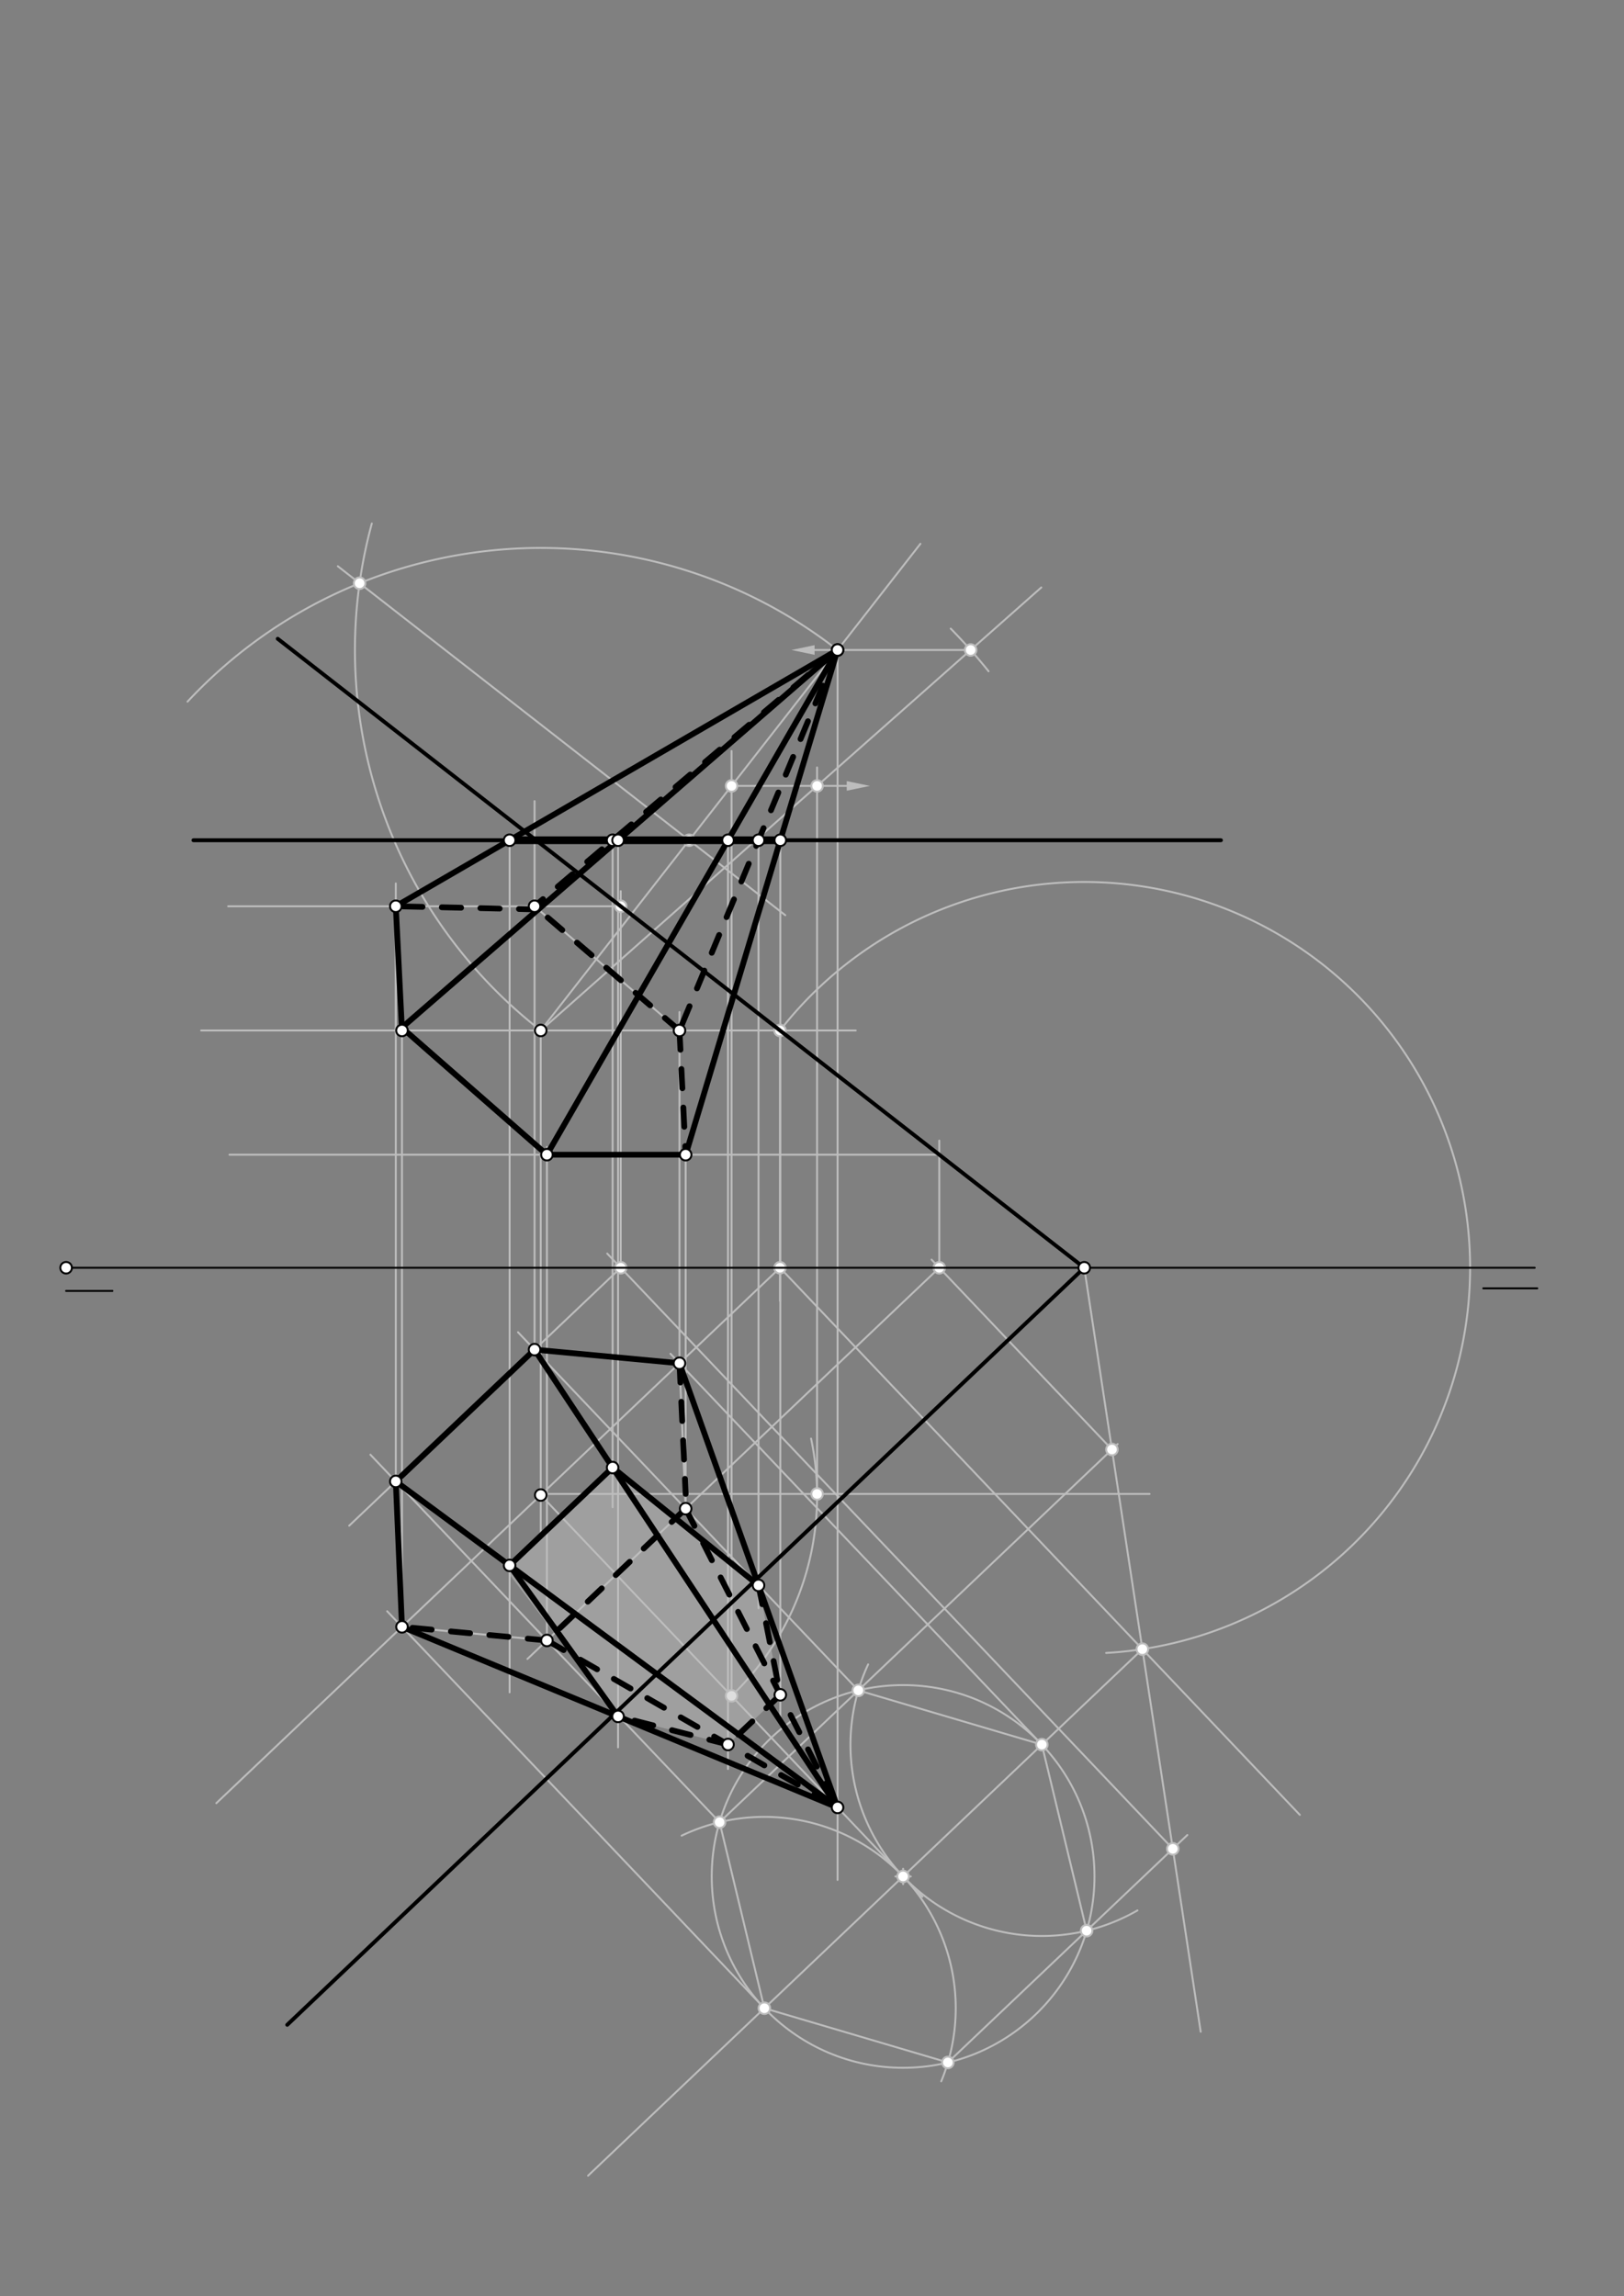 <svg xmlns="http://www.w3.org/2000/svg" class="svg--1it" height="100%" preserveAspectRatio="xMidYMid meet" viewBox="0 0 841.89 1190.551" width="100%"><rect x="0" y="0" width="841.89" height="1190.551" fill="#808080" stroke="none"/><defs><marker id="marker-arrow" markerHeight="16" markerUnits="userSpaceOnUse" markerWidth="24" orient="auto-start-reverse" refX="24" refY="4" viewBox="0 0 24 8"><path d="M 0 0 L 24 4 L 0 8 z" stroke="inherit"></path></marker></defs><g class="aux-layer--1FB"><g class="element--2qn"><line stroke="#BDBDBD" stroke-dasharray="none" stroke-linecap="round" stroke-width="1" x1="104.277" x2="443.611" y1="534.289" y2="534.289"></line></g><g class="element--2qn"><line stroke="#BDBDBD" stroke-dasharray="none" stroke-linecap="round" stroke-width="1" x1="404.359" x2="404.359" y1="534.289" y2="674.543"></line></g><g class="element--2qn"><line stroke="#BDBDBD" stroke-dasharray="none" stroke-linecap="round" stroke-width="1" x1="404.359" x2="112.138" y1="657.312" y2="934.923"></line></g><g class="element--2qn"><line stroke="#BDBDBD" stroke-dasharray="none" stroke-linecap="round" stroke-width="1" x1="280.318" x2="280.318" y1="534.289" y2="795.876"></line></g><g class="element--2qn"><line stroke="#BDBDBD" stroke-dasharray="none" stroke-linecap="round" stroke-width="1" x1="404.359" x2="673.831" y1="657.312" y2="940.967"></line></g><g class="element--2qn"><path d="M 404.359 534.289 A 200.028 200.028 0 1 1 573.42 857.019" fill="none" stroke="#BDBDBD" stroke-dasharray="none" stroke-linecap="round" stroke-width="1"></path></g><g class="element--2qn"><line stroke="#BDBDBD" stroke-dasharray="none" stroke-linecap="round" stroke-width="1" x1="562.082" x2="622.446" y1="657.312" y2="1053.419"></line></g><g class="element--2qn"><line stroke="#BDBDBD" stroke-dasharray="none" stroke-linecap="round" stroke-width="1" x1="592.217" x2="304.853" y1="855.058" y2="1128.053"></line></g><g class="element--2qn"><line stroke="#BDBDBD" stroke-dasharray="none" stroke-linecap="round" stroke-width="1" x1="280.318" x2="478.151" y1="775.152" y2="983.397"></line></g><g class="element--2qn"><g class="center--1s5"><line x1="464.176" y1="972.897" x2="472.176" y2="972.897" stroke="#BDBDBD" stroke-width="1" stroke-linecap="round"></line><line x1="468.176" y1="968.897" x2="468.176" y2="976.897" stroke="#BDBDBD" stroke-width="1" stroke-linecap="round"></line><circle class="hit--230" cx="468.176" cy="972.897" r="4" stroke="none" fill="transparent"></circle></g><circle cx="468.176" cy="972.897" fill="none" r="99.213" stroke="#BDBDBD" stroke-dasharray="none" stroke-width="1"></circle></g><g class="element--2qn"><path d="M 450.039 862.954 A 99.213 99.213 0 0 0 589.667 990.51" fill="none" stroke="#BDBDBD" stroke-dasharray="none" stroke-linecap="round" stroke-width="1"></path></g><g class="element--2qn"><path d="M 353.366 951.762 A 99.213 99.213 0 0 1 487.939 1079.121" fill="none" stroke="#BDBDBD" stroke-dasharray="none" stroke-linecap="round" stroke-width="1"></path></g><g class="element--2qn"><line stroke="#BDBDBD" stroke-dasharray="none" stroke-linecap="round" stroke-width="1" x1="373.034" x2="444.963" y1="944.771" y2="876.438"></line></g><g class="element--2qn"><line stroke="#BDBDBD" stroke-dasharray="none" stroke-linecap="round" stroke-width="1" x1="444.963" x2="540.105" y1="876.438" y2="904.564"></line></g><g class="element--2qn"><line stroke="#BDBDBD" stroke-dasharray="none" stroke-linecap="round" stroke-width="1" x1="540.105" x2="563.318" y1="904.564" y2="1001.023"></line></g><g class="element--2qn"><line stroke="#BDBDBD" stroke-dasharray="none" stroke-linecap="round" stroke-width="1" x1="563.318" x2="491.389" y1="1001.023" y2="1069.355"></line></g><g class="element--2qn"><line stroke="#BDBDBD" stroke-dasharray="none" stroke-linecap="round" stroke-width="1" x1="491.389" x2="396.247" y1="1069.355" y2="1041.229"></line></g><g class="element--2qn"><line stroke="#BDBDBD" stroke-dasharray="none" stroke-linecap="round" stroke-width="1" x1="396.247" x2="373.034" y1="1041.229" y2="944.771"></line></g><g class="element--2qn"><line stroke="#BDBDBD" stroke-dasharray="none" stroke-linecap="round" stroke-width="1" x1="540.105" x2="347.563" y1="904.564" y2="701.888"></line></g><g class="element--2qn"><line stroke="#BDBDBD" stroke-dasharray="none" stroke-linecap="round" stroke-width="1" x1="396.247" x2="200.709" y1="1041.229" y2="835.4"></line></g><g class="element--2qn"><line stroke="#BDBDBD" stroke-dasharray="none" stroke-linecap="round" stroke-width="1" x1="444.963" x2="579.394" y1="876.438" y2="748.728"></line></g><g class="element--2qn"><line stroke="#BDBDBD" stroke-dasharray="none" stroke-linecap="round" stroke-width="1" x1="576.441" x2="482.924" y1="751.534" y2="653.095"></line></g><g class="element--2qn"><line stroke="#BDBDBD" stroke-dasharray="none" stroke-linecap="round" stroke-width="1" x1="486.93" x2="273.415" y1="657.312" y2="860.152"></line></g><g class="element--2qn"><line stroke="#BDBDBD" stroke-dasharray="none" stroke-linecap="round" stroke-width="1" x1="444.963" x2="355.452" y1="876.438" y2="782.217"></line></g><g class="element--2qn"><line stroke="#BDBDBD" stroke-dasharray="none" stroke-linecap="round" stroke-width="1" x1="373.034" x2="278.751" y1="944.771" y2="845.526"></line></g><g class="element--2qn"><line stroke="#BDBDBD" stroke-dasharray="none" stroke-linecap="round" stroke-width="1" x1="563.318" x2="615.525" y1="1001.023" y2="951.426"></line></g><g class="element--2qn"><line stroke="#BDBDBD" stroke-dasharray="none" stroke-linecap="round" stroke-width="1" x1="607.993" x2="314.778" y1="958.581" y2="649.934"></line></g><g class="element--2qn"><line stroke="#BDBDBD" stroke-dasharray="none" stroke-linecap="round" stroke-width="1" x1="321.788" x2="181.006" y1="657.312" y2="791.056"></line></g><g class="element--2qn"><line stroke="#BDBDBD" stroke-dasharray="none" stroke-linecap="round" stroke-width="1" x1="355.452" x2="268.538" y1="782.217" y2="690.728"></line></g><g class="element--2qn"><line stroke="#BDBDBD" stroke-dasharray="none" stroke-linecap="round" stroke-width="1" x1="283.523" x2="192.015" y1="850.549" y2="754.225"></line></g><g class="element--2qn"><line stroke="#BDBDBD" stroke-dasharray="none" stroke-linecap="round" stroke-width="1" x1="355.452" x2="352.247" y1="782.217" y2="706.819"></line></g><g class="element--2qn"><line stroke="#BDBDBD" stroke-dasharray="none" stroke-linecap="round" stroke-width="1" x1="352.247" x2="277.113" y1="706.819" y2="699.754"></line></g><g class="element--2qn"><line stroke="#BDBDBD" stroke-dasharray="none" stroke-linecap="round" stroke-width="1" x1="205.184" x2="208.389" y1="768.087" y2="843.484"></line></g><g class="element--2qn"><line stroke="#BDBDBD" stroke-dasharray="none" stroke-linecap="round" stroke-width="1" x1="208.389" x2="283.523" y1="843.484" y2="850.549"></line></g><g class="element--2qn"><line stroke="#BDBDBD" stroke-dasharray="none" stroke-linecap="round" stroke-width="1" x1="352.247" x2="352.247" y1="706.819" y2="524.71"></line></g><g class="element--2qn"><line stroke="#BDBDBD" stroke-dasharray="none" stroke-linecap="round" stroke-width="1" x1="208.389" x2="208.389" y1="843.484" y2="517.376"></line></g><g class="element--2qn"><line stroke="#BDBDBD" stroke-dasharray="none" stroke-linecap="round" stroke-width="1" x1="486.93" x2="486.93" y1="657.312" y2="591.376"></line></g><g class="element--2qn"><line stroke="#BDBDBD" stroke-dasharray="none" stroke-linecap="round" stroke-width="1" x1="486.93" x2="118.944" y1="598.694" y2="598.694"></line></g><g class="element--2qn"><line stroke="#BDBDBD" stroke-dasharray="none" stroke-linecap="round" stroke-width="1" x1="355.452" x2="355.452" y1="782.217" y2="593.376"></line></g><g class="element--2qn"><line stroke="#BDBDBD" stroke-dasharray="none" stroke-linecap="round" stroke-width="1" x1="283.523" x2="283.523" y1="850.549" y2="594.71"></line></g><g class="element--2qn"><line stroke="#BDBDBD" stroke-dasharray="none" stroke-linecap="round" stroke-width="1" x1="321.788" x2="321.788" y1="657.312" y2="462.043"></line></g><g class="element--2qn"><line stroke="#BDBDBD" stroke-dasharray="none" stroke-linecap="round" stroke-width="1" x1="321.788" x2="118.277" y1="469.883" y2="469.883"></line></g><g class="element--2qn"><line stroke="#BDBDBD" stroke-dasharray="none" stroke-linecap="round" stroke-width="1" x1="277.113" x2="277.113" y1="699.754" y2="415.376"></line></g><g class="element--2qn"><line stroke="#BDBDBD" stroke-dasharray="none" stroke-linecap="round" stroke-width="1" x1="205.184" x2="205.184" y1="768.087" y2="458.043"></line></g><g class="element--2qn"><line stroke="#BDBDBD" stroke-dasharray="none" stroke-linecap="round" stroke-width="1" x1="352.247" x2="277.113" y1="534.289" y2="469.883"></line></g><g class="element--2qn"><line stroke="#BDBDBD" stroke-dasharray="none" stroke-linecap="round" stroke-width="1" x1="205.184" x2="205.184" y1="469.883" y2="534.289"></line></g><g class="element--2qn"><line stroke="#BDBDBD" stroke-dasharray="none" stroke-linecap="round" stroke-width="1" x1="205.184" x2="208.389" y1="469.883" y2="534.289"></line></g><g class="element--2qn"><line stroke="#BDBDBD" stroke-dasharray="none" stroke-linecap="round" stroke-width="1" x1="208.389" x2="283.523" y1="534.289" y2="598.694"></line></g><g class="element--2qn"><line stroke="#BDBDBD" stroke-dasharray="none" stroke-linecap="round" stroke-width="1" x1="280.318" x2="477.145" y1="534.289" y2="281.947"></line></g><g class="element--2qn"><line stroke="#BDBDBD" stroke-dasharray="none" stroke-linecap="round" stroke-width="1" x1="379.234" x2="379.234" y1="879.274" y2="389.376"></line></g><g class="element--2qn"><line stroke="#BDBDBD" stroke-dasharray="none" stroke-linecap="round" stroke-width="1" x1="283.523" x2="595.947" y1="774.579" y2="774.579"></line></g><g class="element--2qn"><path d="M 379.234 879.274 A 143.269 143.269 0 0 0 420.464 745.881" fill="none" stroke="#BDBDBD" stroke-dasharray="none" stroke-linecap="round" stroke-width="1"></path></g><g class="element--2qn"><line stroke="#BDBDBD" stroke-dasharray="none" stroke-linecap="round" stroke-width="1" x1="423.583" x2="423.583" y1="774.579" y2="397.907"></line></g><g class="element--2qn"><line stroke="#BDBDBD" stroke-dasharray="none" stroke-linecap="round" stroke-width="1" x1="379.234" x2="438.947" y1="407.473" y2="407.473"></line><path d="M450.947,407.473 l12,2.5 l0,-5 z" fill="#BDBDBD" stroke="#BDBDBD" stroke-width="0" transform="rotate(180, 450.947, 407.473)"></path></g><g class="element--2qn"><line stroke="#BDBDBD" stroke-dasharray="none" stroke-linecap="round" stroke-width="1" x1="280.318" x2="539.815" y1="534.289" y2="304.587"></line></g><g class="element--2qn"><path d="M 492.859 325.928 A 297.638 297.638 0 0 1 512.477 348.035" fill="none" stroke="#BDBDBD" stroke-dasharray="none" stroke-linecap="round" stroke-width="1"></path></g><g class="element--2qn"><line stroke="#BDBDBD" stroke-dasharray="none" stroke-linecap="round" stroke-width="1" x1="503.185" x2="422.277" y1="337.011" y2="337.011"></line><path d="M410.277,337.011 l12,2.5 l0,-5 z" fill="#BDBDBD" stroke="#BDBDBD" stroke-width="0" transform="rotate(0, 410.277, 337.011)"></path></g><g class="element--2qn"><line stroke="#BDBDBD" stroke-dasharray="none" stroke-linecap="round" stroke-width="1" x1="434.195" x2="434.195" y1="337.011" y2="974.71"></line></g><g class="element--2qn"><path d="M 434.195 337.011 A 250.193 250.193 0 0 0 97.213 363.792" fill="none" stroke="#BDBDBD" stroke-dasharray="none" stroke-linecap="round" stroke-width="1"></path></g><g class="element--2qn"><path d="M 280.318 534.289 A 250.193 250.193 0 0 1 192.745 271.446" fill="none" stroke="#BDBDBD" stroke-dasharray="none" stroke-linecap="round" stroke-width="1"></path></g><g class="element--2qn"><line stroke="#BDBDBD" stroke-dasharray="none" stroke-linecap="round" stroke-width="1" x1="175.122" x2="407.094" y1="293.586" y2="474.523"></line></g><g class="element--2qn"><line stroke="#BDBDBD" stroke-dasharray="none" stroke-linecap="round" stroke-width="1" x1="264.186" x2="264.186" y1="435.65" y2="877.46"></line></g><g class="element--2qn"><line stroke="#BDBDBD" stroke-dasharray="none" stroke-linecap="round" stroke-width="1" x1="377.401" x2="377.401" y1="435.65" y2="917.177"></line></g><g class="element--2qn"><line stroke="#BDBDBD" stroke-dasharray="none" stroke-linecap="round" stroke-width="1" x1="393.221" x2="393.221" y1="435.65" y2="833.86"></line></g><g class="element--2qn"><line stroke="#BDBDBD" stroke-dasharray="none" stroke-linecap="round" stroke-width="1" x1="404.514" x2="404.514" y1="435.65" y2="891.732"></line></g><g class="element--2qn"><line stroke="#BDBDBD" stroke-dasharray="none" stroke-linecap="round" stroke-width="1" x1="320.404" x2="320.404" y1="435.65" y2="905.97"></line></g><g class="element--2qn"><line stroke="#BDBDBD" stroke-dasharray="none" stroke-linecap="round" stroke-width="1" x1="317.584" x2="317.584" y1="435.65" y2="781.47"></line></g><g class="element--2qn"><circle cx="404.359" cy="534.289" r="3" stroke="#BDBDBD" stroke-width="1" fill="#ffffff"></circle>}</g><g class="element--2qn"><circle cx="404.359" cy="657.312" r="3" stroke="#BDBDBD" stroke-width="1" fill="#ffffff"></circle>}</g><g class="element--2qn"><circle cx="592.217" cy="855.058" r="3" stroke="#BDBDBD" stroke-width="1" fill="#ffffff"></circle>}</g><g class="element--2qn"><circle cx="468.176" cy="972.897" r="3" stroke="#BDBDBD" stroke-width="1" fill="#ffffff"></circle>}</g><g class="element--2qn"><circle cx="373.034" cy="944.771" r="3" stroke="#BDBDBD" stroke-width="1" fill="#ffffff"></circle>}</g><g class="element--2qn"><circle cx="444.963" cy="876.438" r="3" stroke="#BDBDBD" stroke-width="1" fill="#ffffff"></circle>}</g><g class="element--2qn"><circle cx="540.105" cy="904.564" r="3" stroke="#BDBDBD" stroke-width="1" fill="#ffffff"></circle>}</g><g class="element--2qn"><circle cx="563.318" cy="1001.023" r="3" stroke="#BDBDBD" stroke-width="1" fill="#ffffff"></circle>}</g><g class="element--2qn"><circle cx="491.389" cy="1069.355" r="3" stroke="#BDBDBD" stroke-width="1" fill="#ffffff"></circle>}</g><g class="element--2qn"><circle cx="396.247" cy="1041.229" r="3" stroke="#BDBDBD" stroke-width="1" fill="#ffffff"></circle>}</g><g class="element--2qn"><circle cx="576.441" cy="751.534" r="3" stroke="#BDBDBD" stroke-width="1" fill="#ffffff"></circle>}</g><g class="element--2qn"><circle cx="486.93" cy="657.312" r="3" stroke="#BDBDBD" stroke-width="1" fill="#ffffff"></circle>}</g><g class="element--2qn"><circle cx="607.993" cy="958.581" r="3" stroke="#BDBDBD" stroke-width="1" fill="#ffffff"></circle>}</g><g class="element--2qn"><circle cx="321.788" cy="657.312" r="3" stroke="#BDBDBD" stroke-width="1" fill="#ffffff"></circle>}</g><g class="element--2qn"><circle cx="321.788" cy="469.883" r="3" stroke="#BDBDBD" stroke-width="1" fill="#ffffff"></circle>}</g><g class="element--2qn"><circle cx="379.234" cy="407.473" r="3" stroke="#BDBDBD" stroke-width="1" fill="#ffffff"></circle>}</g><g class="element--2qn"><circle cx="379.234" cy="879.274" r="3" stroke="#BDBDBD" stroke-width="1" fill="#ffffff"></circle>}</g><g class="element--2qn"><circle cx="423.583" cy="774.579" r="3" stroke="#BDBDBD" stroke-width="1" fill="#ffffff"></circle>}</g><g class="element--2qn"><circle cx="423.583" cy="407.473" r="3" stroke="#BDBDBD" stroke-width="1" fill="#ffffff"></circle>}</g><g class="element--2qn"><circle cx="503.185" cy="337.011" r="3" stroke="#BDBDBD" stroke-width="1" fill="#ffffff"></circle>}</g><g class="element--2qn"><circle cx="186.409" cy="302.389" r="3" stroke="#BDBDBD" stroke-width="1" fill="#ffffff"></circle>}</g><g class="element--2qn"><circle cx="357.256" cy="435.65" r="3" stroke="#BDBDBD" stroke-width="1" fill="#ffffff"></circle>}</g></g><g class="main-layer--3Vd"><g class="element--2qn"><g fill="#BDBDBD" opacity="0.5"><path d="M 264.186 811.638 L 317.584 760.911 L 393.221 821.973 L 404.514 878.735 L 377.401 904.492 L 320.404 889.937 L 320.404 889.937 L 263.447 815.47 Z" stroke="none"></path></g></g><g class="element--2qn"><line stroke="#000000" stroke-dasharray="none" stroke-linecap="round" stroke-width="1" x1="34.271" x2="795.604" y1="657.312" y2="657.312"></line></g><g class="element--2qn"><line stroke="#000000" stroke-dasharray="none" stroke-linecap="round" stroke-width="1" x1="58.271" x2="34.271" y1="669.312" y2="669.312"></line></g><g class="element--2qn"><line stroke="#000000" stroke-dasharray="none" stroke-linecap="round" stroke-width="1" x1="796.938" x2="768.938" y1="667.979" y2="667.979"></line></g><g class="element--2qn"><line stroke="#000000" stroke-dasharray="none" stroke-linecap="round" stroke-width="2" x1="143.981" x2="562.082" y1="331.194" y2="657.312"></line></g><g class="element--2qn"><line stroke="#000000" stroke-dasharray="none" stroke-linecap="round" stroke-width="2" x1="562.082" x2="148.908" y1="657.312" y2="1049.828"></line></g><g class="element--2qn"><line stroke="#000000" stroke-dasharray="none" stroke-linecap="round" stroke-width="3" x1="434.195" x2="205.184" y1="337.011" y2="469.883"></line></g><g class="element--2qn"><line stroke="#000000" stroke-dasharray="none" stroke-linecap="round" stroke-width="3" x1="205.184" x2="208.389" y1="469.883" y2="534.289"></line></g><g class="element--2qn"><line stroke="#000000" stroke-dasharray="none" stroke-linecap="round" stroke-width="3" x1="208.316" x2="283.523" y1="532.813" y2="598.694"></line></g><g class="element--2qn"><line stroke="#000000" stroke-dasharray="none" stroke-linecap="round" stroke-width="3" x1="283.523" x2="355.452" y1="598.694" y2="598.694"></line></g><g class="element--2qn"><line stroke="#000000" stroke-dasharray="none" stroke-linecap="round" stroke-width="3" x1="355.452" x2="434.195" y1="598.694" y2="337.011"></line></g><g class="element--2qn"><line stroke="#000000" stroke-dasharray="none" stroke-linecap="round" stroke-width="3" x1="434.195" x2="283.523" y1="337.011" y2="598.694"></line></g><g class="element--2qn"><line stroke="#000000" stroke-dasharray="10" stroke-linecap="round" stroke-width="3" x1="434.195" x2="277.113" y1="337.011" y2="469.883"></line></g><g class="element--2qn"><line stroke="#000000" stroke-dasharray="none" stroke-linecap="round" stroke-width="3" x1="434.195" x2="208.316" y1="337.011" y2="532.813"></line></g><g class="element--2qn"><line stroke="#000000" stroke-dasharray="10" stroke-linecap="round" stroke-width="3" x1="434.195" x2="352.247" y1="337.011" y2="534.289"></line></g><g class="element--2qn"><line stroke="#000000" stroke-dasharray="10" stroke-linecap="round" stroke-width="3" x1="352.247" x2="355.452" y1="534.289" y2="598.694"></line></g><g class="element--2qn"><line stroke="#000000" stroke-dasharray="10" stroke-linecap="round" stroke-width="3" x1="352.247" x2="279.023" y1="534.289" y2="471.521"></line></g><g class="element--2qn"><line stroke="#000000" stroke-dasharray="10" stroke-linecap="round" stroke-width="3" x1="279.023" x2="205.184" y1="471.521" y2="469.883"></line></g><g class="element--2qn"><line stroke="#000000" stroke-dasharray="none" stroke-linecap="round" stroke-width="3" x1="434.195" x2="208.389" y1="937.127" y2="843.484"></line></g><g class="element--2qn"><line stroke="#000000" stroke-dasharray="none" stroke-linecap="round" stroke-width="3" x1="208.389" x2="205.184" y1="843.484" y2="768.087"></line></g><g class="element--2qn"><line stroke="#000000" stroke-dasharray="none" stroke-linecap="round" stroke-width="3" x1="205.184" x2="277.113" y1="768.087" y2="699.754"></line></g><g class="element--2qn"><line stroke="#000000" stroke-dasharray="none" stroke-linecap="round" stroke-width="3" x1="277.113" x2="352.247" y1="699.754" y2="706.819"></line></g><g class="element--2qn"><line stroke="#000000" stroke-dasharray="none" stroke-linecap="round" stroke-width="3" x1="352.247" x2="434.195" y1="706.819" y2="937.127"></line></g><g class="element--2qn"><line stroke="#000000" stroke-dasharray="none" stroke-linecap="round" stroke-width="3" x1="434.195" x2="205.184" y1="937.127" y2="768.087"></line></g><g class="element--2qn"><line stroke="#000000" stroke-dasharray="none" stroke-linecap="round" stroke-width="3" x1="434.195" x2="277.113" y1="937.127" y2="699.754"></line></g><g class="element--2qn"><line stroke="#000000" stroke-dasharray="10" stroke-linecap="round" stroke-width="3" x1="352.247" x2="355.452" y1="706.819" y2="774.579"></line></g><g class="element--2qn"><line stroke="#000000" stroke-dasharray="10" stroke-linecap="round" stroke-width="3" x1="355.452" x2="283.523" y1="782.217" y2="850.549"></line></g><g class="element--2qn"><line stroke="#000000" stroke-dasharray="10" stroke-linecap="round" stroke-width="3" x1="283.523" x2="208.389" y1="850.549" y2="843.484"></line></g><g class="element--2qn"><line stroke="#000000" stroke-dasharray="10" stroke-linecap="round" stroke-width="3" x1="283.523" x2="434.195" y1="850.549" y2="937.127"></line></g><g class="element--2qn"><line stroke="#000000" stroke-dasharray="10" stroke-linecap="round" stroke-width="3" x1="355.452" x2="434.195" y1="782.217" y2="937.127"></line></g><g class="element--2qn"><line stroke="#000000" stroke-dasharray="none" stroke-linecap="round" stroke-width="2" x1="100.277" x2="632.944" y1="435.65" y2="435.65"></line></g><g class="element--2qn"><line stroke="#000000" stroke-dasharray="none" stroke-linecap="round" stroke-width="4" x1="264.186" x2="404.514" y1="435.65" y2="435.65"></line></g><g class="element--2qn"><line stroke="#000000" stroke-dasharray="none" stroke-linecap="round" stroke-width="3" x1="320.404" x2="264.186" y1="889.937" y2="811.638"></line></g><g class="element--2qn"><line stroke="#000000" stroke-dasharray="none" stroke-linecap="round" stroke-width="3" x1="264.186" x2="317.584" y1="811.638" y2="760.911"></line></g><g class="element--2qn"><line stroke="#000000" stroke-dasharray="none" stroke-linecap="round" stroke-width="3" x1="317.584" x2="393.221" y1="760.911" y2="821.973"></line></g><g class="element--2qn"><line stroke="#000000" stroke-dasharray="10" stroke-linecap="round" stroke-width="3" x1="393.221" x2="404.514" y1="821.973" y2="878.735"></line></g><g class="element--2qn"><line stroke="#000000" stroke-dasharray="10" stroke-linecap="round" stroke-width="3" x1="404.514" x2="377.401" y1="878.735" y2="904.492"></line></g><g class="element--2qn"><line stroke="#000000" stroke-dasharray="10" stroke-linecap="round" stroke-width="3" x1="377.401" x2="320.404" y1="904.492" y2="889.937"></line></g><g class="element--2qn"><circle cx="34.271" cy="657.312" r="3" stroke="#000000" stroke-width="1" fill="#ffffff"></circle>}</g><g class="element--2qn"><circle cx="562.082" cy="657.312" r="3" stroke="#000000" stroke-width="1" fill="#ffffff"></circle>}</g><g class="element--2qn"><circle cx="280.318" cy="534.289" r="3" stroke="#000000" stroke-width="1" fill="#ffffff"></circle>}</g><g class="element--2qn"><circle cx="280.318" cy="775.152" r="3" stroke="#000000" stroke-width="1" fill="#ffffff"></circle>}</g><g class="element--2qn"><circle cx="352.247" cy="706.819" r="3" stroke="#000000" stroke-width="1" fill="#ffffff"></circle>}</g><g class="element--2qn"><circle cx="208.389" cy="843.484" r="3" stroke="#000000" stroke-width="1" fill="#ffffff"></circle>}</g><g class="element--2qn"><circle cx="355.452" cy="782.217" r="3" stroke="#000000" stroke-width="1" fill="#ffffff"></circle>}</g><g class="element--2qn"><circle cx="283.523" cy="850.549" r="3" stroke="#000000" stroke-width="1" fill="#ffffff"></circle>}</g><g class="element--2qn"><circle cx="277.113" cy="699.754" r="3" stroke="#000000" stroke-width="1" fill="#ffffff"></circle>}</g><g class="element--2qn"><circle cx="205.184" cy="768.087" r="3" stroke="#000000" stroke-width="1" fill="#ffffff"></circle>}</g><g class="element--2qn"><circle cx="352.247" cy="534.289" r="3" stroke="#000000" stroke-width="1" fill="#ffffff"></circle>}</g><g class="element--2qn"><circle cx="208.389" cy="534.289" r="3" stroke="#000000" stroke-width="1" fill="#ffffff"></circle>}</g><g class="element--2qn"><circle cx="355.452" cy="598.694" r="3" stroke="#000000" stroke-width="1" fill="#ffffff"></circle>}</g><g class="element--2qn"><circle cx="283.523" cy="598.694" r="3" stroke="#000000" stroke-width="1" fill="#ffffff"></circle>}</g><g class="element--2qn"><circle cx="277.113" cy="469.883" r="3" stroke="#000000" stroke-width="1" fill="#ffffff"></circle>}</g><g class="element--2qn"><circle cx="205.184" cy="469.883" r="3" stroke="#000000" stroke-width="1" fill="#ffffff"></circle>}</g><g class="element--2qn"><circle cx="434.195" cy="337.011" r="3" stroke="#000000" stroke-width="1" fill="#ffffff"></circle>}</g><g class="element--2qn"><circle cx="434.195" cy="937.127" r="3" stroke="#000000" stroke-width="1" fill="#ffffff"></circle>}</g><g class="element--2qn"><circle cx="434.195" cy="337.011" r="3" stroke="#000000" stroke-width="1" fill="#ffffff"></circle>}</g><g class="element--2qn"><circle cx="264.186" cy="435.65" r="3" stroke="#000000" stroke-width="1" fill="#ffffff"></circle>}</g><g class="element--2qn"><circle cx="317.584" cy="435.65" r="3" stroke="#000000" stroke-width="1" fill="#ffffff"></circle>}</g><g class="element--2qn"><circle cx="320.404" cy="435.65" r="3" stroke="#000000" stroke-width="1" fill="#ffffff"></circle>}</g><g class="element--2qn"><circle cx="377.401" cy="435.65" r="3" stroke="#000000" stroke-width="1" fill="#ffffff"></circle>}</g><g class="element--2qn"><circle cx="393.221" cy="435.65" r="3" stroke="#000000" stroke-width="1" fill="#ffffff"></circle>}</g><g class="element--2qn"><circle cx="404.514" cy="435.65" r="3" stroke="#000000" stroke-width="1" fill="#ffffff"></circle>}</g><g class="element--2qn"><circle cx="377.401" cy="904.492" r="3" stroke="#000000" stroke-width="1" fill="#ffffff"></circle>}</g><g class="element--2qn"><circle cx="393.221" cy="821.973" r="3" stroke="#000000" stroke-width="1" fill="#ffffff"></circle>}</g><g class="element--2qn"><circle cx="404.514" cy="878.735" r="3" stroke="#000000" stroke-width="1" fill="#ffffff"></circle>}</g><g class="element--2qn"><circle cx="264.186" cy="811.638" r="3" stroke="#000000" stroke-width="1" fill="#ffffff"></circle>}</g><g class="element--2qn"><circle cx="320.404" cy="889.937" r="3" stroke="#000000" stroke-width="1" fill="#ffffff"></circle>}</g><g class="element--2qn"><circle cx="317.584" cy="760.911" r="3" stroke="#000000" stroke-width="1" fill="#ffffff"></circle>}</g></g><g class="snaps-layer--2PT"></g><g class="temp-layer--rAP"></g></svg>